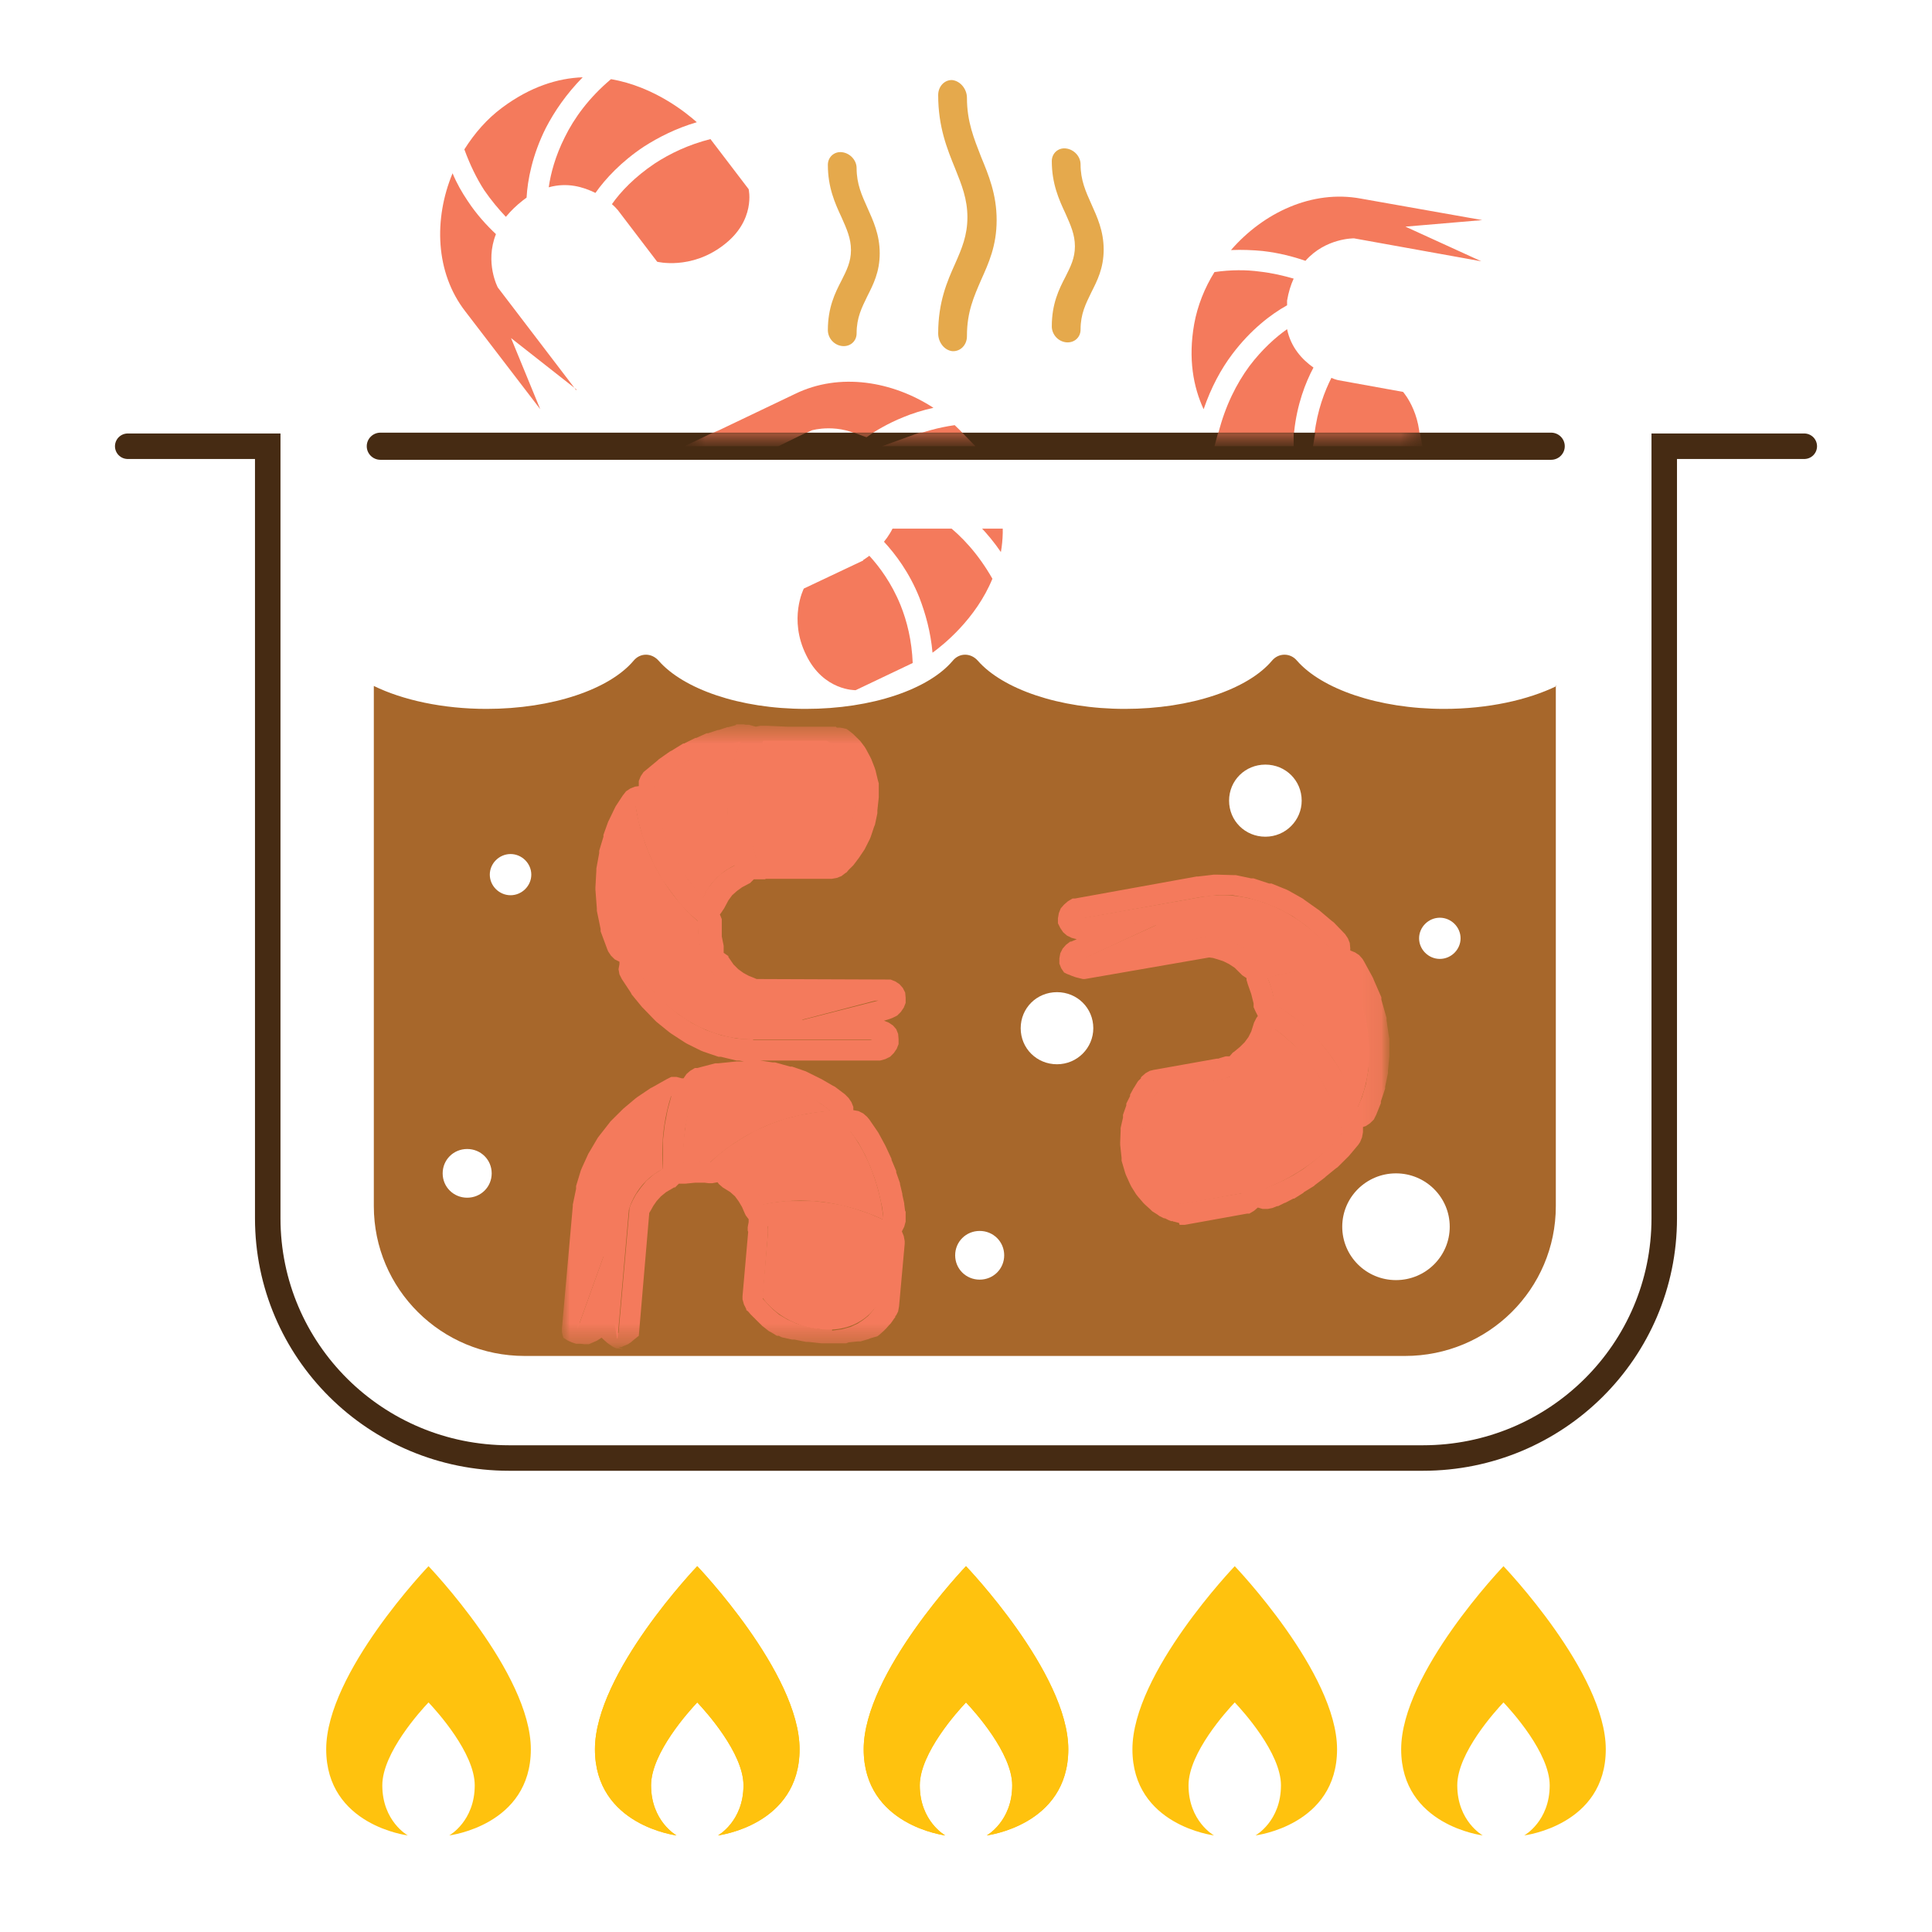 <?xml version="1.0" encoding="UTF-8"?> <svg xmlns="http://www.w3.org/2000/svg" width="100" height="100" viewBox="0 0 100 100" fill="none"><rect width="100" height="100" fill="white"></rect><g clip-path="url(#clip0_6_6119)"><path d="M93.389 23.097H86.141V63.059C86.141 69.918 80.553 75.467 73.647 75.467H26.353C19.447 75.467 13.858 69.918 13.858 63.059V23.097H6.611" stroke="#462B13" stroke-width="1.32" stroke-miterlimit="10" stroke-linecap="round"></path><path d="M80.578 35.505C79.089 36.232 77.015 36.692 74.745 36.692C71.329 36.692 68.4 35.65 67.131 34.196C66.79 33.784 66.18 33.784 65.838 34.196C64.593 35.674 61.641 36.692 58.224 36.692C54.807 36.692 51.879 35.65 50.61 34.196C50.244 33.784 49.658 33.784 49.317 34.196C48.072 35.674 45.144 36.692 41.703 36.692C38.262 36.692 35.358 35.65 34.089 34.196C33.723 33.784 33.137 33.784 32.796 34.196C31.551 35.674 28.598 36.692 25.182 36.692C22.912 36.692 20.838 36.232 19.349 35.505V62.429C19.349 66.719 22.839 70.184 27.158 70.184H72.72C77.039 70.184 80.529 66.719 80.529 62.429V35.505H80.578Z" fill="#A7672B"></path><path d="M55.93 17.062C55.93 17.474 55.588 17.765 55.173 17.717C54.759 17.668 54.441 17.305 54.441 16.893C54.441 15.729 54.807 14.978 55.149 14.324C55.418 13.791 55.637 13.354 55.637 12.749C55.637 12.143 55.418 11.658 55.149 11.052C54.807 10.325 54.441 9.501 54.441 8.338C54.441 7.926 54.783 7.635 55.173 7.684C55.588 7.732 55.93 8.096 55.93 8.508C55.93 9.332 56.199 9.913 56.491 10.568C56.784 11.222 57.126 11.949 57.126 12.918C57.126 13.888 56.784 14.542 56.491 15.124C56.199 15.729 55.93 16.238 55.93 17.062Z" fill="#E5A94C"></path><path d="M44.338 17.256C44.338 17.668 43.997 17.959 43.582 17.91C43.167 17.862 42.85 17.498 42.85 17.087C42.85 15.923 43.216 15.172 43.557 14.518C43.826 13.985 44.046 13.548 44.046 12.943C44.046 12.337 43.826 11.852 43.557 11.246C43.216 10.519 42.85 9.695 42.85 8.532C42.85 8.12 43.191 7.829 43.582 7.878C43.997 7.926 44.338 8.289 44.338 8.701C44.338 9.525 44.607 10.107 44.9 10.761C45.193 11.416 45.534 12.143 45.534 13.112C45.534 14.082 45.193 14.736 44.9 15.317C44.607 15.923 44.338 16.432 44.338 17.256Z" fill="#E5A94C"></path><path d="M50.049 17.402C50.049 17.862 49.707 18.201 49.292 18.177C48.877 18.129 48.56 17.717 48.56 17.256C48.56 15.633 49.024 14.566 49.439 13.645C49.78 12.87 50.073 12.191 50.073 11.246C50.073 10.301 49.78 9.574 49.439 8.726C49.024 7.708 48.56 6.569 48.56 4.921C48.56 4.46 48.902 4.121 49.292 4.145C49.707 4.194 50.049 4.606 50.049 5.066C50.049 6.302 50.415 7.175 50.781 8.12C51.171 9.065 51.586 10.059 51.586 11.392C51.586 12.724 51.171 13.621 50.781 14.493C50.415 15.342 50.049 16.141 50.049 17.377V17.402Z" fill="#E5A94C"></path><path d="M22.18 81.065C22.18 81.065 16.884 86.591 16.884 90.541C16.884 94.491 21.106 95 21.106 95C21.106 95 19.788 94.273 19.788 92.407C19.788 90.735 21.765 88.554 22.18 88.117C22.595 88.554 24.572 90.735 24.572 92.407C24.572 94.273 23.254 95 23.254 95C23.254 95 27.476 94.491 27.476 90.541C27.476 86.591 22.18 81.065 22.18 81.065Z" fill="#FFC20E"></path><path d="M36.09 81.065C36.09 81.065 30.794 86.591 30.794 90.541C30.794 94.491 35.016 95 35.016 95C35.016 95 33.699 94.273 33.699 92.407C33.699 90.735 35.675 88.554 36.09 88.117C36.505 88.554 38.482 90.735 38.482 92.407C38.482 94.273 37.164 95 37.164 95C37.164 95 41.386 94.491 41.386 90.541C41.386 86.591 36.09 81.065 36.09 81.065Z" fill="#FFC20E"></path><path d="M50 81.065C50 81.065 44.704 86.591 44.704 90.541C44.704 94.491 48.926 95 48.926 95C48.926 95 47.608 94.273 47.608 92.407C47.608 90.735 49.585 88.554 50 88.117C50.415 88.554 52.392 90.735 52.392 92.407C52.392 94.273 51.074 95 51.074 95C51.074 95 55.295 94.491 55.295 90.541C55.295 86.591 50 81.065 50 81.065Z" fill="#FFC20E"></path><path d="M63.91 81.065C63.91 81.065 58.614 86.591 58.614 90.541C58.614 94.491 62.836 95 62.836 95C62.836 95 61.518 94.273 61.518 92.407C61.518 90.735 63.495 88.554 63.91 88.117C64.325 88.554 66.302 90.735 66.302 92.407C66.302 94.273 64.984 95 64.984 95C64.984 95 69.206 94.491 69.206 90.541C69.206 86.591 63.91 81.065 63.91 81.065Z" fill="#FFC20E"></path><path d="M36.09 81.065C36.09 81.065 30.794 86.591 30.794 90.541C30.794 94.491 35.016 95 35.016 95C35.016 95 33.699 94.273 33.699 92.407C33.699 90.735 35.675 88.554 36.09 88.117C36.505 88.554 38.482 90.735 38.482 92.407C38.482 94.273 37.164 95 37.164 95C37.164 95 41.386 94.491 41.386 90.541C41.386 86.591 36.09 81.065 36.09 81.065Z" fill="#FFC20E"></path><path d="M50 81.065C50 81.065 44.704 86.591 44.704 90.541C44.704 94.491 48.926 95 48.926 95C48.926 95 47.608 94.273 47.608 92.407C47.608 90.735 49.585 88.554 50 88.117C50.415 88.554 52.392 90.735 52.392 92.407C52.392 94.273 51.074 95 51.074 95C51.074 95 55.295 94.491 55.295 90.541C55.295 86.591 50 81.065 50 81.065Z" fill="#FFC20E"></path><path d="M77.82 81.065C77.82 81.065 72.524 86.591 72.524 90.541C72.524 94.491 76.746 95 76.746 95C76.746 95 75.428 94.273 75.428 92.407C75.428 90.735 77.405 88.554 77.82 88.117C78.235 88.554 80.212 90.735 80.212 92.407C80.212 94.273 78.894 95 78.894 95C78.894 95 83.115 94.491 83.115 90.541C83.115 86.591 77.82 81.065 77.82 81.065Z" fill="#FFC20E"></path><path d="M25.45 60.733C25.45 61.435 24.889 61.993 24.181 61.993C23.473 61.993 22.912 61.435 22.912 60.733C22.912 60.03 23.473 59.472 24.181 59.472C24.889 59.472 25.45 60.03 25.45 60.733Z" fill="white"></path><path d="M27.5 45.271C27.5 45.853 27.012 46.337 26.426 46.337C25.84 46.337 25.352 45.853 25.352 45.271C25.352 44.69 25.84 44.205 26.426 44.205C27.012 44.205 27.5 44.69 27.5 45.271Z" fill="white"></path><path d="M75.038 63.495C75.038 65.022 73.793 66.258 72.256 66.258C70.719 66.258 69.474 65.022 69.474 63.495C69.474 61.969 70.719 60.733 72.256 60.733C73.793 60.733 75.038 61.969 75.038 63.495Z" fill="white"></path><path d="M51.977 64.974C51.977 65.676 51.415 66.234 50.708 66.234C50 66.234 49.439 65.676 49.439 64.974C49.439 64.271 50 63.713 50.708 63.713C51.415 63.713 51.977 64.271 51.977 64.974Z" fill="white"></path><path d="M75.599 48.567C75.599 49.149 75.111 49.633 74.525 49.633C73.94 49.633 73.452 49.149 73.452 48.567C73.452 47.985 73.94 47.501 74.525 47.501C75.111 47.501 75.599 47.985 75.599 48.567Z" fill="white"></path><path d="M67.375 41.442C67.375 42.46 66.546 43.308 65.496 43.308C64.447 43.308 63.617 42.484 63.617 41.442C63.617 40.4 64.447 39.576 65.496 39.576C66.546 39.576 67.375 40.4 67.375 41.442Z" fill="white"></path><path d="M56.589 53.22C56.589 54.238 55.759 55.086 54.71 55.086C53.66 55.086 52.831 54.262 52.831 53.22C52.831 52.178 53.66 51.354 54.71 51.354C55.759 51.354 56.589 52.178 56.589 53.22Z" fill="white"></path><path fill-rule="evenodd" clip-rule="evenodd" d="M31.966 10.858L34.016 13.548C34.016 13.548 35.748 13.985 37.432 12.7C39.141 11.416 38.75 9.792 38.75 9.792L36.773 7.199C35.626 7.49 34.675 7.95 33.894 8.459C32.844 9.162 32.112 9.937 31.673 10.568C31.844 10.713 31.941 10.834 31.941 10.834L31.966 10.858Z" fill="#F47A5C"></path><path fill-rule="evenodd" clip-rule="evenodd" d="M29.818 20.189L25.767 14.881C25.767 14.881 25.084 13.597 25.67 12.118C25.182 11.658 24.669 11.101 24.206 10.398C23.913 9.962 23.644 9.501 23.425 8.968C22.448 11.319 22.522 14.106 24.084 16.117L27.964 21.182L26.451 17.498L29.843 20.164L29.818 20.189Z" fill="#F47A5C"></path><path fill-rule="evenodd" clip-rule="evenodd" d="M28.403 9.695C29.355 9.428 30.184 9.671 30.819 9.986C31.331 9.259 32.161 8.362 33.332 7.587C34.089 7.102 34.992 6.642 36.066 6.326C35.578 5.89 33.894 4.485 31.624 4.097C30.477 5.066 29.721 6.108 29.233 7.102C28.745 8.071 28.5 8.992 28.403 9.695Z" fill="#F47A5C"></path><path fill-rule="evenodd" clip-rule="evenodd" d="M26.207 11.198C26.426 10.931 26.719 10.64 27.061 10.374L27.256 10.228C27.305 9.332 27.549 8.023 28.256 6.617C28.696 5.769 29.306 4.872 30.16 4C28.867 4.048 27.451 4.485 25.987 5.575C25.206 6.157 24.572 6.884 24.035 7.732C24.328 8.532 24.669 9.235 25.06 9.84C25.426 10.374 25.816 10.834 26.182 11.222L26.207 11.198Z" fill="#F47A5C"></path><path fill-rule="evenodd" clip-rule="evenodd" d="M44.68 29.01L41.605 30.464C41.605 30.464 40.8 32.039 41.727 33.905C42.63 35.771 44.29 35.723 44.29 35.723L47.242 34.317C47.194 33.154 46.95 32.16 46.608 31.312C46.144 30.173 45.51 29.325 44.997 28.767C44.802 28.913 44.68 28.986 44.68 28.986V29.01Z" fill="#F47A5C"></path><path fill-rule="evenodd" clip-rule="evenodd" d="M35.968 25.157L42.02 22.273C42.02 22.273 43.435 21.861 44.753 22.685C45.315 22.297 45.973 21.909 46.754 21.594C47.218 21.4 47.755 21.231 48.316 21.109C46.193 19.728 43.46 19.268 41.166 20.382L35.382 23.145L39.311 22.394L35.992 25.157H35.968Z" fill="#F47A5C"></path><path fill-rule="evenodd" clip-rule="evenodd" d="M46.535 25.787C46.584 26.732 46.193 27.507 45.754 28.041C46.34 28.671 47.072 29.64 47.584 30.924C47.901 31.748 48.17 32.694 48.267 33.784C48.804 33.396 50.513 32.039 51.367 29.955C50.635 28.671 49.78 27.75 48.926 27.095C48.072 26.441 47.242 26.053 46.535 25.811V25.787Z" fill="#F47A5C"></path><path fill-rule="evenodd" clip-rule="evenodd" d="M45.534 23.412C45.754 23.678 45.973 23.993 46.169 24.381L46.266 24.599C47.145 24.842 48.365 25.302 49.609 26.247C50.366 26.829 51.123 27.58 51.806 28.574C52.026 27.314 51.904 25.884 51.123 24.284C50.708 23.436 50.122 22.66 49.414 22.006C48.56 22.127 47.804 22.345 47.145 22.612C46.535 22.854 45.998 23.145 45.559 23.436L45.534 23.412Z" fill="#F47A5C"></path><path fill-rule="evenodd" clip-rule="evenodd" d="M69.279 19.68L72.622 20.285C72.622 20.285 73.793 21.594 73.427 23.703C73.061 25.787 71.426 26.174 71.426 26.174L68.205 25.593C67.937 24.43 67.912 23.387 68.034 22.491C68.181 21.231 68.571 20.237 68.913 19.558C69.132 19.655 69.279 19.68 69.279 19.68Z" fill="#F47A5C"></path><path fill-rule="evenodd" clip-rule="evenodd" d="M76.673 13.524L70.084 12.337C70.084 12.337 68.62 12.312 67.57 13.5C66.936 13.282 66.204 13.088 65.35 12.991C64.837 12.943 64.3 12.918 63.715 12.943C65.399 11.004 67.912 9.816 70.426 10.277L76.722 11.392L72.744 11.731L76.673 13.524Z" fill="#F47A5C"></path><path fill-rule="evenodd" clip-rule="evenodd" d="M66.619 17.038C66.814 17.983 67.4 18.613 67.985 19.025C67.57 19.801 67.131 20.94 66.985 22.345C66.887 23.242 66.887 24.236 67.082 25.351C66.472 25.108 64.447 24.26 63.056 22.442C63.422 20.988 64.008 19.849 64.666 18.953C65.325 18.08 66.033 17.45 66.619 17.038Z" fill="#F47A5C"></path><path fill-rule="evenodd" clip-rule="evenodd" d="M66.96 14.421C66.814 14.736 66.692 15.124 66.619 15.56V15.802C65.789 16.263 64.74 17.062 63.788 18.323C63.202 19.098 62.69 20.043 62.299 21.182C61.763 20.019 61.494 18.565 61.811 16.771C61.982 15.826 62.348 14.905 62.861 14.082C63.715 13.96 64.496 13.96 65.203 14.057C65.862 14.13 66.448 14.275 66.96 14.421Z" fill="#F47A5C"></path><path d="M77.796 22.685H20.838V27.362H77.796V22.685Z" fill="white"></path><path d="M80.285 23.799H19.691C19.3 23.799 18.983 23.484 18.983 23.097C18.983 22.709 19.3 22.394 19.691 22.394H80.285C80.675 22.394 80.992 22.709 80.992 23.097C80.992 23.484 80.675 23.799 80.285 23.799Z" fill="#462B13"></path><path fill-rule="evenodd" clip-rule="evenodd" d="M39.507 44.35H42.923C42.923 44.35 44.314 43.26 44.314 41.127C44.314 38.994 42.777 38.34 42.777 38.34H39.507C39.043 39.431 38.848 40.449 38.774 41.369C38.701 42.63 38.896 43.672 39.116 44.399C39.36 44.35 39.482 44.35 39.482 44.35H39.507Z" fill="#F47A5C"></path><path fill-rule="evenodd" clip-rule="evenodd" d="M45.681 51.693H38.994C38.994 51.693 37.53 51.451 36.724 50.118C36.066 50.239 35.309 50.288 34.455 50.239C33.943 50.215 33.406 50.142 32.844 49.997C34.162 52.202 36.407 53.802 38.97 53.802H45.363L41.508 52.784L45.681 51.693Z" fill="#F47A5C"></path><path fill-rule="evenodd" clip-rule="evenodd" d="M36.407 46.483C36.773 45.586 37.457 45.053 38.091 44.762C37.823 43.914 37.603 42.727 37.701 41.321C37.749 40.424 37.945 39.431 38.335 38.389C37.701 38.51 35.553 38.994 33.869 40.545C33.967 42.048 34.333 43.26 34.821 44.253C35.309 45.223 35.895 45.974 36.407 46.483Z" fill="#F47A5C"></path><path fill-rule="evenodd" clip-rule="evenodd" d="M36.285 49.1C36.188 48.761 36.139 48.373 36.139 47.937V47.694C35.456 47.113 34.553 46.119 33.845 44.714C33.43 43.865 33.064 42.823 32.893 41.636C32.161 42.678 31.624 44.084 31.624 45.901C31.624 46.871 31.819 47.816 32.185 48.737C33.015 49.003 33.772 49.149 34.504 49.173C35.163 49.221 35.773 49.173 36.285 49.1Z" fill="#F47A5C"></path><path fill-rule="evenodd" clip-rule="evenodd" d="M39.751 63.786L39.458 67.155C39.458 67.155 40.409 68.633 42.508 68.803C44.607 68.996 45.388 67.543 45.388 67.543L45.681 64.295C44.631 63.738 43.655 63.447 42.752 63.301C41.532 63.108 40.483 63.229 39.726 63.374C39.751 63.617 39.751 63.762 39.751 63.762V63.786Z" fill="#F47A5C"></path><path fill-rule="evenodd" clip-rule="evenodd" d="M31.966 69.263L32.551 62.623C32.551 62.623 32.893 61.193 34.309 60.514C34.26 59.86 34.26 59.085 34.382 58.261C34.455 57.752 34.577 57.219 34.748 56.685C32.478 57.776 30.697 59.884 30.453 62.429L29.892 68.778L31.234 65.046L31.941 69.287L31.966 69.263Z" fill="#F47A5C"></path><path fill-rule="evenodd" clip-rule="evenodd" d="M37.92 60.539C38.774 60.975 39.238 61.702 39.482 62.356C40.336 62.163 41.532 62.041 42.899 62.259C43.777 62.405 44.729 62.671 45.729 63.132C45.681 62.477 45.363 60.321 43.997 58.527C42.508 58.479 41.264 58.77 40.263 59.157C39.263 59.545 38.482 60.078 37.945 60.539H37.92Z" fill="#F47A5C"></path><path fill-rule="evenodd" clip-rule="evenodd" d="M35.334 60.2C35.675 60.151 36.066 60.127 36.505 60.175H36.749C37.383 59.569 38.433 58.77 39.873 58.188C40.751 57.849 41.8 57.582 42.996 57.51C42.02 56.685 40.702 56.055 38.921 55.886C37.969 55.813 37.017 55.91 36.09 56.177C35.748 56.976 35.553 57.728 35.456 58.43C35.358 59.085 35.334 59.666 35.358 60.2H35.334Z" fill="#F47A5C"></path><path fill-rule="evenodd" clip-rule="evenodd" d="M63.3 55.837L59.957 56.443C59.957 56.443 58.785 57.752 59.151 59.86C59.517 61.944 61.152 62.332 61.152 62.332L64.374 61.751C64.642 60.587 64.666 59.545 64.544 58.648C64.398 57.388 64.008 56.395 63.666 55.716C63.446 55.813 63.3 55.837 63.3 55.837Z" fill="#F47A5C"></path><path fill-rule="evenodd" clip-rule="evenodd" d="M55.906 49.682L62.495 48.494C62.495 48.494 63.959 48.47 65.008 49.657C65.643 49.439 66.375 49.245 67.229 49.149C67.741 49.1 68.278 49.076 68.864 49.1C67.18 47.161 64.666 45.974 62.153 46.434L55.857 47.549L59.835 47.888L55.906 49.682Z" fill="#F47A5C"></path><path fill-rule="evenodd" clip-rule="evenodd" d="M65.936 53.22C65.74 54.165 65.155 54.795 64.569 55.207C64.984 55.983 65.423 57.122 65.569 58.527C65.667 59.424 65.667 60.418 65.472 61.532C66.082 61.29 68.107 60.442 69.498 58.624C69.132 57.17 68.547 56.031 67.888 55.135C67.229 54.262 66.521 53.632 65.936 53.22Z" fill="#F47A5C"></path><path fill-rule="evenodd" clip-rule="evenodd" d="M65.594 50.603C65.74 50.918 65.862 51.306 65.936 51.742V51.984C66.765 52.444 67.814 53.244 68.766 54.504C69.352 55.28 69.864 56.225 70.255 57.364C70.792 56.201 71.06 54.747 70.743 52.953C70.572 52.008 70.206 51.087 69.694 50.263C68.84 50.142 68.059 50.142 67.351 50.239C66.692 50.312 66.106 50.457 65.594 50.603Z" fill="#F47A5C"></path><g style="mix-blend-mode:darken"><mask id="mask0_6_6119" style="mask-type:luminance" maskUnits="userSpaceOnUse" x="35" y="22" width="39" height="2"><path d="M73.598 22.297H35.456V23.097H73.598V22.297Z" fill="white"></path></mask><g mask="url(#mask0_6_6119)"><mask id="mask1_6_6119" style="mask-type:luminance" maskUnits="userSpaceOnUse" x="35" y="22" width="39" height="2"><path d="M73.598 22.297H35.456V23.097H73.598V22.297Z" fill="white"></path></mask><g mask="url(#mask1_6_6119)"><path fill-rule="evenodd" clip-rule="evenodd" d="M35.456 23.097H40.287L41.727 22.394V22.297H37.115L36.895 22.394L35.431 23.097H35.456ZM45.656 23.097H50.488L49.805 22.394H49.78L47.755 22.37H47.657L45.656 23.097ZM62.861 23.097H66.96V22.394L63.056 22.37L62.861 23.097ZM67.936 23.097H73.623L73.501 22.394L68.083 22.37L67.961 23.097H67.936ZM44.851 22.636L45.193 22.394L44.143 22.37L44.851 22.636Z" fill="#F47A5C"></path></g></g></g><g style="mix-blend-mode:darken"><mask id="mask2_6_6119" style="mask-type:luminance" maskUnits="userSpaceOnUse" x="28" y="37" width="44" height="33"><path d="M71.939 37.371H28.867V69.724H71.939V37.371Z" fill="white"></path></mask><g mask="url(#mask2_6_6119)"><mask id="mask3_6_6119" style="mask-type:luminance" maskUnits="userSpaceOnUse" x="28" y="37" width="44" height="33"><path d="M71.939 37.371H28.867V69.724H71.939V37.371Z" fill="white"></path></mask><g mask="url(#mask3_6_6119)"><path fill-rule="evenodd" clip-rule="evenodd" d="M32.015 69.724H32.161L32.332 69.651L32.503 69.578L32.649 69.481L32.82 69.336L33.064 69.142L33.601 62.841V62.792L33.699 62.623L33.821 62.405L33.991 62.162L34.211 61.92L34.479 61.702L34.894 61.46H34.943L35.138 61.266H35.212H35.48L35.968 61.217H36.48L36.676 61.242H36.871L37.139 61.193L37.213 61.29L37.408 61.46L37.798 61.702L38.042 61.92L38.237 62.187L38.408 62.477L38.555 62.817L38.604 62.914L38.75 63.108V63.253L38.701 63.52V63.689L38.726 63.762L38.433 67.082V67.252L38.506 67.518L38.628 67.761V67.809L38.726 67.882L38.848 68.027L38.896 68.076L39.092 68.269L39.14 68.318L39.385 68.56L39.458 68.633L39.799 68.9L39.897 68.948L40.214 69.142H40.312L40.458 69.215L40.995 69.336H41.117L41.727 69.457H41.849L42.508 69.53H43.191H43.289H43.801L43.923 69.481L44.387 69.433H44.534L44.949 69.312L45.071 69.263L45.412 69.166L45.51 69.094L45.754 68.875L45.851 68.778L46.022 68.585L46.095 68.512L46.217 68.342L46.266 68.269L46.34 68.172V68.124L46.388 68.076L46.486 67.882L46.535 67.615L46.828 64.368V64.247L46.779 63.98L46.681 63.738L46.803 63.495L46.876 63.229V62.696H46.852L46.803 62.332V62.284L46.706 61.847V61.799L46.584 61.29V61.242L46.388 60.684V60.611L46.144 60.03V59.981L45.851 59.351L45.803 59.254L45.461 58.624L45.412 58.551L44.997 57.946L44.875 57.8L44.68 57.631L44.436 57.509L44.168 57.461V57.291L44.07 57.049L43.923 56.831L43.728 56.637L43.216 56.249L43.118 56.201L42.532 55.861L42.435 55.813L41.8 55.498L41.703 55.45L40.995 55.207H40.898L40.117 54.989H39.995L39.336 54.892H45.559L45.827 54.819L46.071 54.698L46.266 54.504L46.413 54.286L46.51 54.044V53.777L46.486 53.511L46.388 53.268L46.217 53.075L45.998 52.929L45.754 52.832L46.071 52.735L46.193 52.687L46.437 52.566L46.632 52.372L46.779 52.154L46.876 51.911V51.645L46.852 51.378L46.73 51.136L46.559 50.942L46.34 50.797L46.095 50.7H45.827L39.263 50.675H39.165L38.994 50.603L38.75 50.506L38.481 50.36L38.213 50.166L37.969 49.924L37.701 49.536V49.488L37.457 49.318V49.221V48.955L37.359 48.47V47.985V47.791V47.573L37.261 47.331L37.335 47.234L37.481 47.016L37.701 46.604L37.896 46.337L38.14 46.119L38.408 45.925L38.726 45.756L38.823 45.707L39.018 45.513H39.189H39.458H39.604L39.629 45.489H43.045L43.313 45.441L43.557 45.344L43.777 45.174H43.801L43.923 45.029L43.972 44.98L44.168 44.786L44.241 44.69L44.46 44.399L44.509 44.326L44.753 43.962L44.802 43.865L45.022 43.429L45.071 43.308L45.241 42.799L45.29 42.678L45.412 42.096V41.951L45.485 41.272V40.545L45.437 40.376L45.315 39.867L45.266 39.721L45.095 39.285L45.022 39.14L44.827 38.776L44.753 38.655L44.534 38.364L44.436 38.267L44.216 38.049L44.143 37.977L43.923 37.807L43.826 37.734L43.631 37.686L43.484 37.661H43.313L43.265 37.613H43.118H43.069H41.947H41.898H40.776H40.727L39.702 37.565H39.653H39.604H39.36L39.116 37.613L38.945 37.565L38.774 37.516H38.604L38.506 37.492H38.384H38.311H38.115L38.067 37.54L37.701 37.637H37.652L37.213 37.783H37.164L36.651 37.952H36.578L36.041 38.195H35.992L35.407 38.486H35.358L34.772 38.849L34.675 38.897L34.089 39.309L34.04 39.358L33.454 39.843L33.308 39.964L33.162 40.182L33.064 40.424V40.691L32.869 40.715L32.625 40.812L32.405 40.957L32.234 41.175L31.868 41.733L31.819 41.83L31.527 42.436L31.478 42.533L31.234 43.211V43.308L31.014 44.035V44.156L30.868 44.956V45.053L30.819 45.925V46.047L30.892 47.016V47.137L31.087 48.082V48.203L31.429 49.124L31.478 49.245L31.624 49.464L31.819 49.657L32.063 49.779V49.9L32.015 50.166L32.063 50.433L32.185 50.675L32.649 51.378L32.698 51.475L33.235 52.129L33.308 52.202L33.894 52.808L33.967 52.881L34.626 53.414L34.723 53.486L35.431 53.947L35.553 54.02L36.285 54.383L36.407 54.432L37.188 54.698H37.31L38.115 54.892H38.262L38.506 54.941H38.237H38.115L37.164 55.038H37.017L36.09 55.28H35.968L35.724 55.425L35.529 55.595L35.382 55.813H35.285L35.016 55.74H34.748L34.504 55.861L33.772 56.273L33.674 56.322L32.991 56.782L32.893 56.855L32.259 57.388L32.185 57.461L31.6 58.043L31.527 58.139L31.014 58.794L30.941 58.891L30.526 59.594L30.453 59.715L30.111 60.466L30.062 60.587L29.818 61.387V61.532L29.648 62.356V62.429L29.086 68.754V68.972L29.159 69.239L29.379 69.384L29.599 69.481L29.818 69.554H30.038L30.258 69.578H30.477L30.697 69.481L30.916 69.384L31.136 69.239L31.429 69.505L31.6 69.627L31.746 69.724L31.917 69.796H32.088L32.259 69.845L32.015 69.724ZM31.966 68.996L31.282 64.974H31.258L29.989 68.512L30.526 62.429L30.648 61.605L30.892 60.805L31.234 60.054L31.649 59.351L32.161 58.697L32.747 58.115L33.381 57.582L34.065 57.097L34.748 56.734L34.553 57.461L34.406 58.236L34.309 59.06V59.812V60.49L33.845 60.781L33.454 61.12L33.162 61.484L32.918 61.823L32.747 62.138L32.625 62.405L32.576 62.574V62.647L32.015 68.996H31.966ZM43.069 68.803H42.484L41.825 68.681L41.239 68.512L40.751 68.294L40.336 68.051L40.019 67.785L39.775 67.543L39.604 67.349L39.482 67.227V67.179L39.751 63.81V63.641L39.726 63.471L40.312 63.374L41.02 63.326H41.825L42.703 63.423L43.387 63.568L44.094 63.786L44.827 64.053L45.583 64.416L45.29 67.639L45.217 67.785L45.095 67.93L44.924 68.124L44.68 68.318L44.387 68.512L44.021 68.681L43.582 68.803L43.069 68.875V68.803ZM61.055 63.398H61.323L64.544 62.817H64.666L64.91 62.671L65.106 62.502L65.35 62.574H65.618L65.862 62.526L66.106 62.429H66.155L66.497 62.259H66.521L66.936 62.041H66.985L67.448 61.75L67.497 61.702L68.01 61.387L68.059 61.339L68.571 60.951L68.62 60.902L69.157 60.466L69.23 60.418L69.742 59.909L69.816 59.836L70.304 59.254L70.401 59.109L70.499 58.867L70.548 58.6V58.333L70.694 58.285L70.914 58.139L71.109 57.946L71.231 57.703L71.475 57.097V57.001L71.695 56.346V56.249L71.841 55.546V55.425L71.914 54.674V53.753L71.89 53.656L71.768 52.808V52.687L71.499 51.742V51.62L71.109 50.724L71.06 50.603L70.597 49.754L70.523 49.633L70.353 49.439L70.133 49.294L69.889 49.197V49.076L69.864 48.809L69.767 48.567L69.62 48.349L69.035 47.743L68.937 47.67L68.278 47.113L68.205 47.064L67.522 46.58L67.424 46.507L66.692 46.095L66.594 46.047L65.813 45.731H65.691L64.886 45.465H64.764L63.959 45.295H63.812L62.983 45.271H62.836L62.007 45.368H61.933L55.637 46.507H55.515L55.271 46.652L55.076 46.822L54.905 47.016L54.807 47.258L54.759 47.525V47.791L54.881 48.034L55.027 48.252L55.222 48.422L55.466 48.543L55.735 48.615L55.442 48.737H55.393L55.173 48.906L55.003 49.1L54.881 49.342L54.832 49.609V49.876L54.929 50.118L55.076 50.336L55.222 50.409L55.466 50.506L55.662 50.578L55.857 50.627L56.052 50.675H56.15L62.568 49.561H62.617L62.787 49.585L63.031 49.657L63.324 49.754L63.617 49.9L63.91 50.094L64.252 50.433L64.3 50.481L64.52 50.627V50.724L64.593 50.966L64.764 51.451L64.886 51.935V52.129L64.984 52.347L65.106 52.59L65.032 52.687L64.91 52.929L64.764 53.39L64.618 53.68L64.422 53.947L64.178 54.189L63.886 54.432L63.812 54.48L63.642 54.674H63.446L63.202 54.747L63.056 54.795H62.983L59.713 55.377L59.517 55.425L59.298 55.546L59.102 55.716L59.054 55.765V55.813L58.907 55.958L58.858 56.031L58.712 56.273L58.663 56.346L58.492 56.661V56.734L58.297 57.122V57.219L58.126 57.703V57.849L58.004 58.382V58.527L57.98 59.133V59.254L58.053 59.933V60.078L58.224 60.66L58.273 60.805L58.492 61.29L58.566 61.435L58.81 61.823L58.907 61.944L59.176 62.259L59.273 62.356L59.542 62.599L59.639 62.696L59.908 62.865L60.005 62.938L60.249 63.059H60.298L60.493 63.156L60.615 63.205H60.713V63.229H60.762L61.03 63.301L61.055 63.398ZM35.382 60.175V59.376L35.456 58.455L35.602 57.752L35.822 57.001L36.114 56.249L37.042 56.031L37.993 55.934H38.945L39.799 56.055L40.58 56.249L41.288 56.492L41.922 56.807L42.508 57.146L42.947 57.485L42.142 57.582L41.337 57.727L40.58 57.921L39.897 58.164L39.067 58.527L38.359 58.939L37.725 59.351L37.188 59.763L36.773 60.151H36.554L35.919 60.102L35.407 60.151L35.382 60.175ZM45.681 63.108L44.997 62.817L44.29 62.574L43.606 62.38L42.923 62.259L42.118 62.162H41.361H40.678L40.043 62.235L39.507 62.332L39.36 61.969L39.116 61.557L38.823 61.169L38.433 60.805L38.018 60.539L38.433 60.199L38.97 59.836L39.604 59.497L40.312 59.182L40.946 58.964L41.63 58.794L42.386 58.648L43.167 58.576H44.021L44.436 59.157L44.778 59.788L45.046 60.393L45.266 60.975L45.437 61.532L45.559 62.041L45.656 62.477L45.705 62.841V63.035L45.681 63.108ZM61.128 62.308L61.006 62.259L60.835 62.162L60.591 62.041L60.323 61.847L60.054 61.605L59.786 61.29L59.542 60.902L59.346 60.418L59.2 59.836L59.127 59.182V58.576L59.224 58.043L59.371 57.582L59.542 57.194L59.688 56.879L59.835 56.637L59.932 56.492H59.957L63.3 55.861H63.349L63.471 55.813L63.642 55.74L63.886 56.298L64.13 56.976L64.349 57.776L64.496 58.673L64.544 59.376V60.127L64.471 60.926L64.325 61.75L61.128 62.308ZM65.569 61.484L65.667 60.733L65.716 59.957V59.23L65.667 58.551L65.545 57.727L65.374 56.976L65.154 56.322L64.91 55.716L64.666 55.231L64.984 54.965L65.301 54.65L65.594 54.238L65.838 53.753L65.984 53.268L66.399 53.584L66.887 54.02L67.375 54.553L67.863 55.159L68.254 55.716L68.62 56.346L68.937 57.049L69.23 57.8L69.474 58.624L68.986 59.182L68.473 59.691L67.961 60.127L67.448 60.514L66.936 60.83L66.472 61.072L66.058 61.266L65.716 61.411L65.521 61.484H65.569ZM38.97 53.802L38.14 53.753L37.335 53.584L36.554 53.317L35.822 52.953L35.114 52.493L34.479 51.96L33.894 51.378L33.357 50.724L32.942 50.094L33.699 50.215L34.504 50.312H35.309H36.066L36.749 50.215L37.066 50.651L37.432 51.015L37.823 51.281L38.189 51.499L38.53 51.645L38.799 51.742L38.97 51.79H39.018H45.461L41.483 52.808L45.144 53.826H38.994L38.97 53.802ZM70.279 57.267L69.986 56.54L69.62 55.789L69.206 55.11L68.791 54.504L68.229 53.802L67.644 53.196L67.058 52.711L66.497 52.299L66.009 51.984L65.96 51.742L65.813 51.136L65.618 50.627L66.131 50.481L66.716 50.36L67.351 50.263L68.083 50.215H68.864L69.669 50.312L70.133 51.16L70.475 52.057L70.719 53.002L70.841 53.85V54.674L70.816 55.425L70.694 56.128L70.499 56.782L70.279 57.291V57.267ZM65.032 49.633L64.642 49.245L64.203 48.955L63.788 48.737L63.373 48.591L63.031 48.519L62.763 48.47H62.568H62.495L56.174 49.585L59.883 47.864L56.101 47.525L62.153 46.434L62.983 46.337H63.812L64.618 46.483L65.423 46.725L66.18 47.04L66.912 47.428L67.595 47.913L68.229 48.47L68.766 49.027H67.985L67.204 49.076L66.399 49.197L65.667 49.367L65.008 49.561L65.032 49.633ZM35.138 49.149H34.504L33.772 49.052L32.991 48.906L32.21 48.688L31.917 47.791L31.746 46.846L31.673 45.901L31.722 45.029L31.844 44.229L32.039 43.502L32.283 42.823L32.576 42.218L32.893 41.733L33.04 42.508L33.259 43.308L33.528 44.035L33.821 44.714L34.26 45.513L34.748 46.192L35.212 46.798L35.675 47.282L36.114 47.67V47.888L36.139 48.519L36.236 49.027L35.724 49.1H35.138V49.149ZM36.407 46.434L36.041 46.047L35.626 45.538L35.236 44.932L34.87 44.253L34.577 43.623L34.333 42.945L34.138 42.218L33.991 41.418L33.894 40.57L34.455 40.109L35.041 39.697L35.626 39.358L36.212 39.091L36.749 38.873L37.261 38.704L37.701 38.582L38.067 38.486L38.286 38.437L38.042 39.164L37.847 39.915L37.725 40.642L37.652 41.345V42.169L37.676 42.92L37.774 43.623L37.896 44.253L38.042 44.786L37.676 44.98L37.286 45.247L36.944 45.586L36.627 45.998L36.383 46.459L36.407 46.434ZM39.14 44.399L38.994 43.817L38.872 43.09L38.799 42.29V41.394L38.896 40.691L39.043 39.94L39.263 39.164L39.555 38.389H42.825L42.947 38.461L43.118 38.582L43.313 38.752L43.533 38.97L43.753 39.261L43.948 39.624L44.119 40.061L44.241 40.57V41.151V41.806L44.119 42.387L43.923 42.896L43.704 43.332L43.46 43.696L43.24 43.962L43.045 44.156L42.923 44.278H42.899L39.458 44.302H39.311L39.14 44.35V44.399Z" fill="#F47A5C"></path></g></g></g></g><defs><clipPath id="clip0_6_6119"><rect width="90" height="91" fill="white" transform="translate(5 4)"></rect></clipPath></defs></svg> 